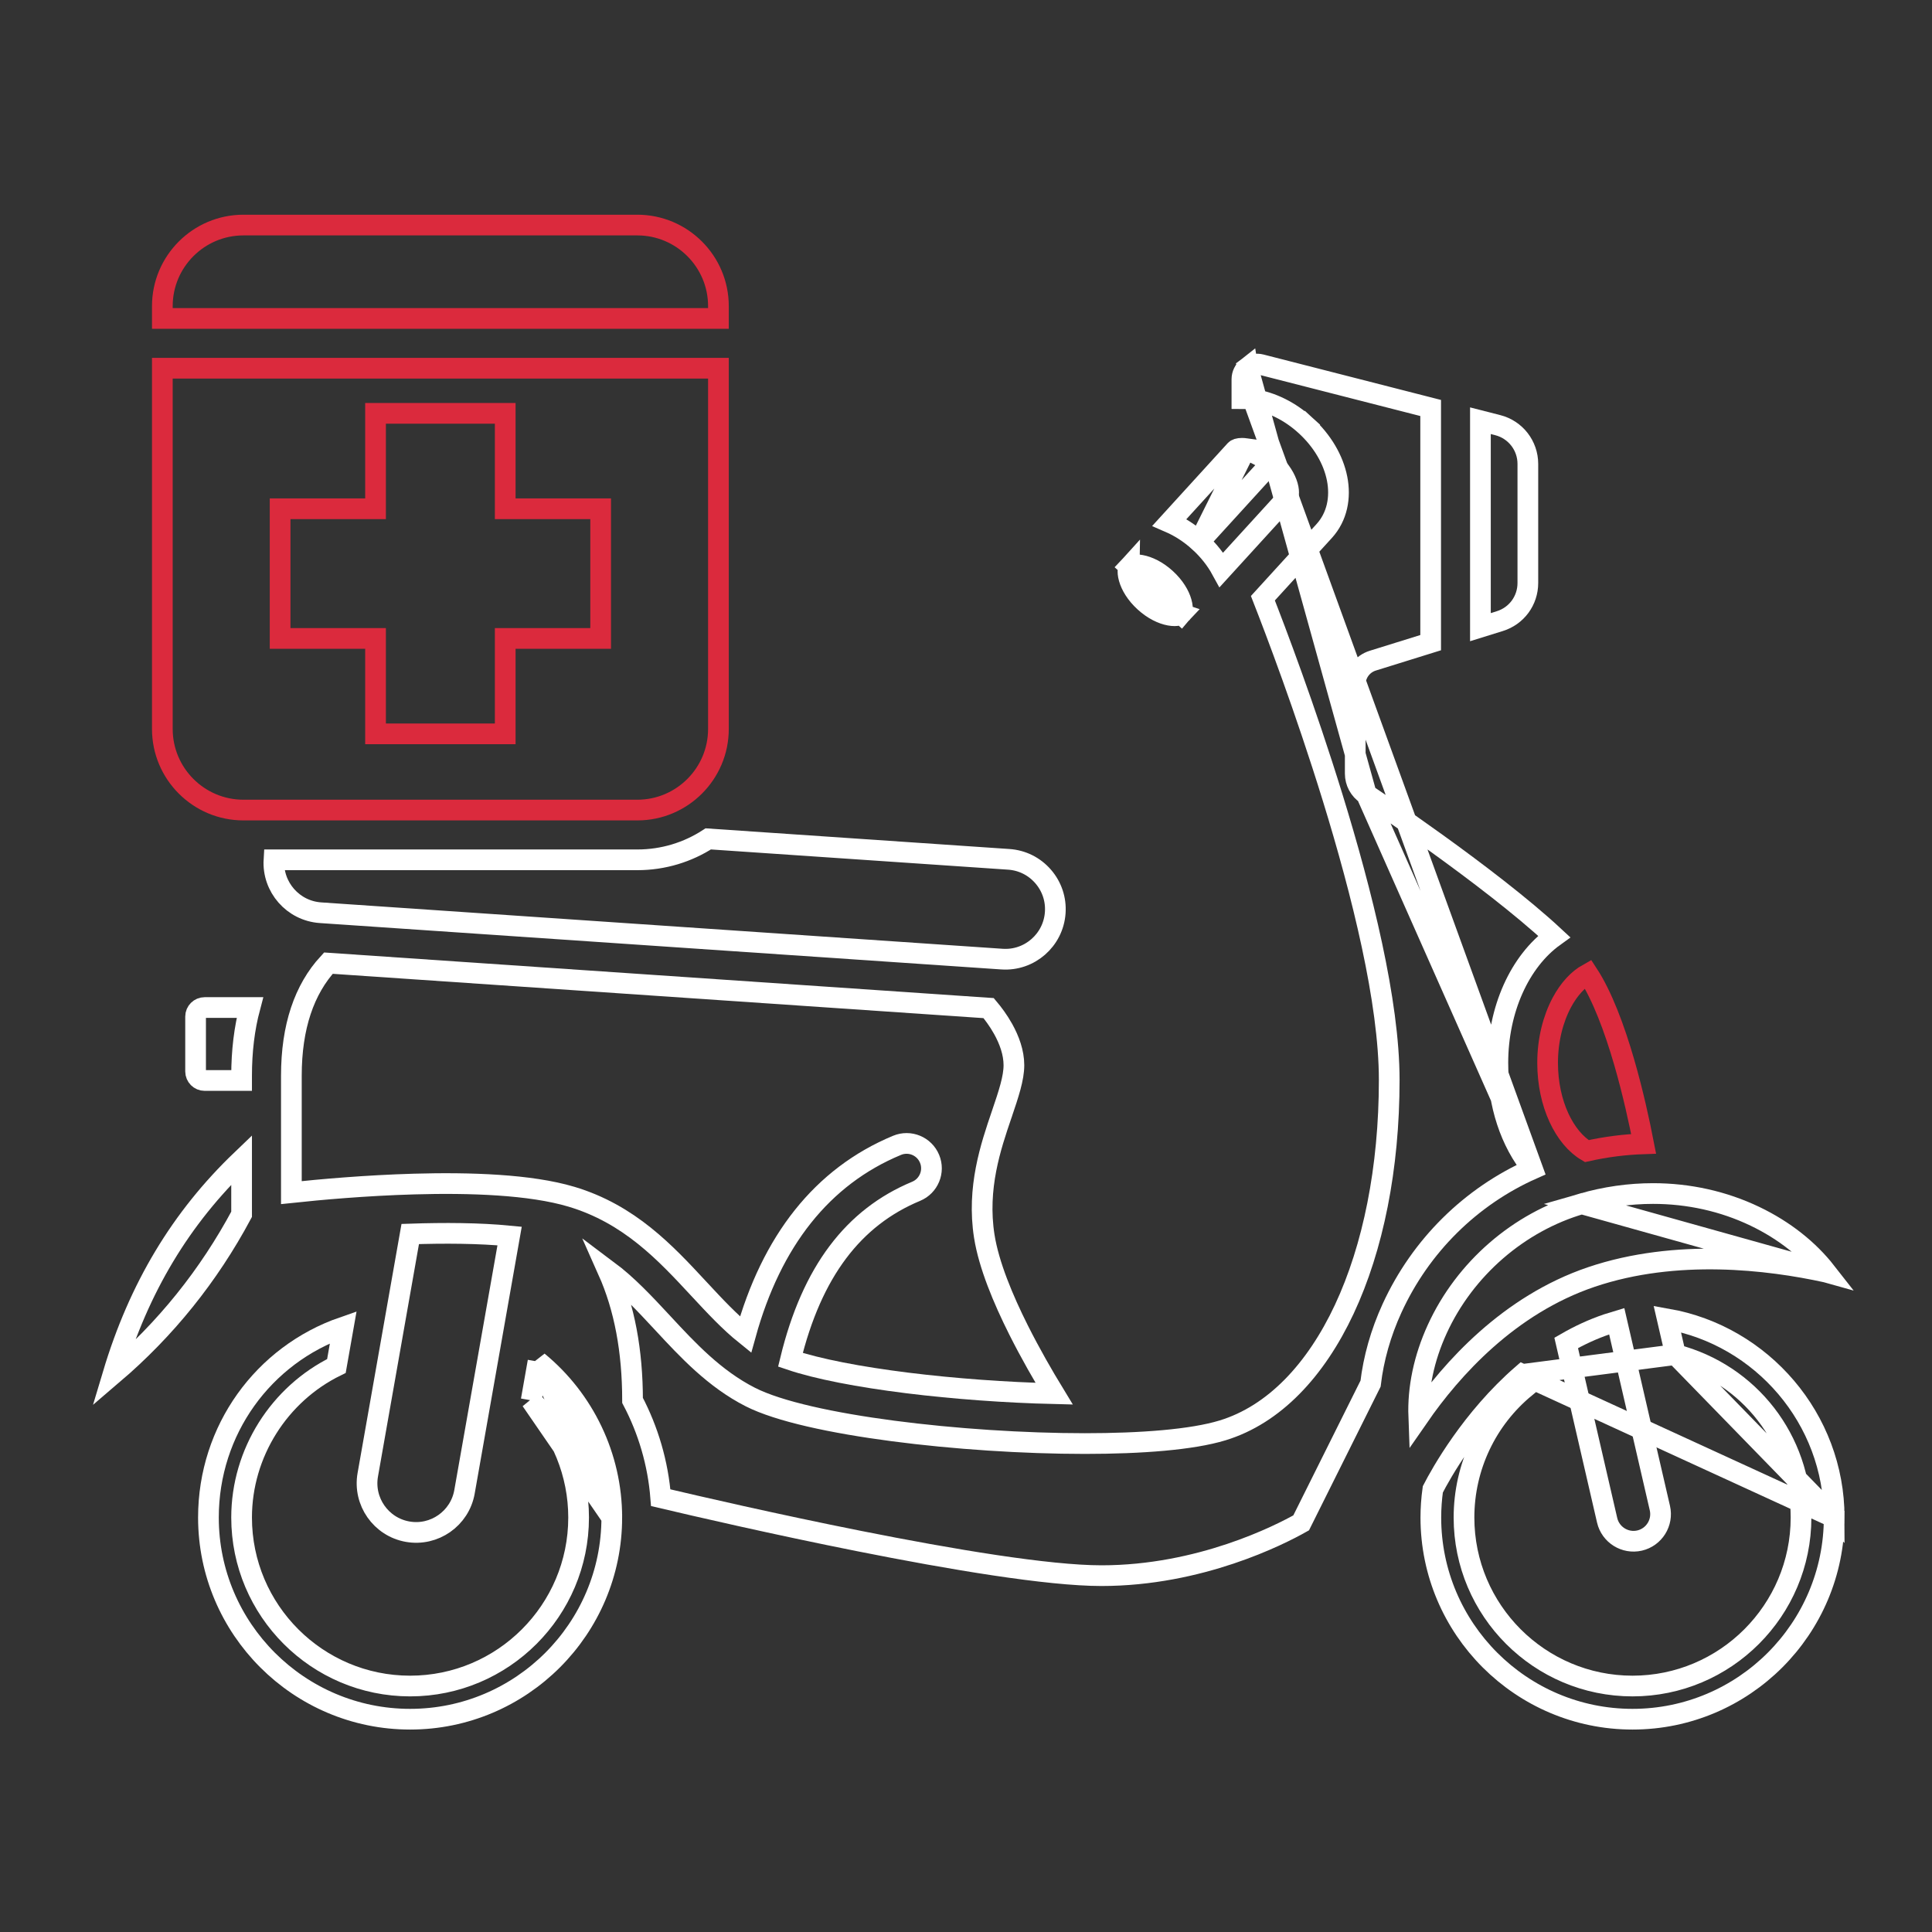 <svg width="140" height="140" viewBox="0 0 140 140" fill="none" xmlns="http://www.w3.org/2000/svg">
<rect x="0" y="0" width="140" height="140" fill="#333333" stroke="none"/>
<path d="M14.173 77.642V73.665C14.173 73.304 14.467 73.01 14.828 73.01H18.108C17.707 74.521 17.507 76.171 17.507 77.954V78.297H14.828C14.468 78.297 14.173 78.003 14.173 77.642Z" stroke="white" stroke-width="1.5"/>
<path d="M72.607 69.501L72.606 69.501L23.222 66.139C23.222 66.139 23.222 66.139 23.222 66.139C21.239 66.004 19.732 64.287 19.852 62.306H46.186C48.078 62.306 49.843 61.748 51.323 60.789L73.098 62.271L73.098 62.271C74.065 62.337 74.945 62.773 75.582 63.504C76.219 64.234 76.533 65.165 76.467 66.132L76.467 66.132C76.331 68.126 74.6 69.639 72.607 69.501Z" stroke="white" stroke-width="1.5"/>
<path d="M29.537 110.991L29.537 110.991C27.606 110.65 26.31 108.8 26.651 106.868C26.651 106.868 26.651 106.868 26.651 106.868L29.727 89.421C32.19 89.337 34.732 89.351 36.928 89.565L33.659 108.105C33.659 108.105 33.659 108.105 33.659 108.105C33.319 110.036 31.47 111.332 29.537 110.991Z" stroke="white" stroke-width="1.5"/>
<path d="M119.103 82.885C117.759 82.93 116.382 83.1 114.983 83.414C113.386 82.474 112.146 80.014 112.146 77.016C112.146 75.363 112.541 73.83 113.18 72.638C113.702 71.665 114.362 70.96 115.065 70.568C116.102 72.152 116.989 74.531 117.695 76.968C118.333 79.17 118.805 81.349 119.103 82.885Z" stroke="#DB2A3D" stroke-width="1.5"/>
<path d="M108.536 30.809L108.536 30.809C109.819 31.137 110.714 32.291 110.714 33.615V42.245C110.714 43.522 109.898 44.631 108.679 45.01L108.679 45.01L107.277 45.446V30.487L108.536 30.809Z" stroke="white" stroke-width="1.5"/>
<path d="M86.908 39.264L86.908 39.264C87.58 39.877 88.12 40.566 88.514 41.287L93.29 36.051C93.336 36 93.46 35.744 93.304 35.196C93.159 34.687 92.8 34.064 92.173 33.492L86.908 39.264ZM86.908 39.264C86.236 38.652 85.5 38.178 84.746 37.851L89.521 32.615C89.521 32.615 89.521 32.615 89.521 32.615C89.549 32.585 89.595 32.552 89.678 32.526C89.765 32.499 89.874 32.485 89.996 32.485C90.097 32.485 90.193 32.495 90.273 32.506L86.908 39.264ZM90.273 32.506C90.86 32.592 91.564 32.936 92.173 33.491L90.273 32.506Z" stroke="white" stroke-width="1.5"/>
<path d="M71.325 89.584L71.325 89.584C71.653 91.658 72.68 94.127 73.812 96.383C74.667 98.085 75.6 99.702 76.386 100.992C72.887 100.908 69.134 100.634 65.749 100.214C62.276 99.782 59.246 99.202 57.277 98.536C58.832 92.143 61.847 88.213 66.386 86.326C67.305 85.944 67.742 84.888 67.359 83.969C66.977 83.049 65.922 82.613 65.002 82.996C59.569 85.254 55.906 89.918 54.025 96.717C52.868 95.787 51.806 94.646 50.657 93.41L50.614 93.364C48.226 90.791 45.612 87.975 41.407 86.719L41.407 86.719C38.427 85.829 34.044 85.685 30.014 85.8C26.49 85.9 23.157 86.203 21.114 86.421V77.954C21.114 74.399 22.046 71.691 23.796 69.793L71.64 73.051C71.936 73.402 72.338 73.929 72.692 74.563C73.135 75.359 73.472 76.272 73.472 77.185C73.472 78.127 73.098 79.251 72.589 80.748C72.589 80.749 72.589 80.749 72.589 80.749L72.575 80.788C71.798 83.071 70.773 86.08 71.325 89.584Z" stroke="white" stroke-width="1.5"/>
<path d="M85.595 44.489C85.641 44.437 85.765 44.181 85.609 43.633C85.465 43.124 85.106 42.502 84.478 41.929C83.851 41.357 83.198 41.057 82.677 40.96C82.117 40.855 81.873 41.002 81.827 41.053L85.595 44.489ZM85.595 44.489C85.548 44.54 85.304 44.686 84.744 44.582C84.224 44.484 83.571 44.184 82.944 43.612L85.595 44.489ZM81.813 41.908C81.957 42.417 82.316 43.04 82.944 43.612L81.813 41.908ZM81.813 41.908C81.657 41.36 81.78 41.104 81.827 41.053L81.813 41.908Z" stroke="white" stroke-width="1.5"/>
<path d="M21.048 36.866H20.298V37.616V45.513V46.263H21.048H27.213V52.428V53.178H27.963H35.86H36.61V52.428V46.263H42.776H43.526V45.513V37.616V36.866H42.776H36.61V30.701V29.951H35.86H27.963H27.213V30.701V36.866H21.048ZM46.187 58.7H17.637C14.399 58.7 11.764 56.064 11.764 52.826V26.683H52.06V52.826C52.06 56.064 49.424 58.7 46.187 58.7Z" stroke="#DB2A3D" stroke-width="1.5"/>
<path d="M116.481 95.95C116.704 95.874 116.928 95.804 117.154 95.737L120.281 109.281C120.281 109.281 120.281 109.281 120.281 109.281C120.524 110.335 119.864 111.39 118.811 111.634L118.811 111.634C117.759 111.877 116.702 111.217 116.459 110.164L116.459 110.164L113.492 97.312C114.427 96.772 115.424 96.307 116.481 95.95L116.481 95.95Z" stroke="white" stroke-width="1.5"/>
<path d="M132.326 92.183C128.175 91.278 121.48 90.454 115.327 92.533C109.338 94.557 105.191 99.208 102.808 102.648C102.732 100.614 103.175 98.433 104.151 96.304L104.151 96.304C106.149 91.94 110.067 88.546 114.615 87.23L132.326 92.183ZM132.326 92.183C131.058 90.561 129.295 89.156 127.172 88.139C124.887 87.044 122.366 86.488 119.786 86.488C118.071 86.488 116.33 86.733 114.616 87.23L132.326 92.183Z" stroke="white" stroke-width="1.5"/>
<path d="M46.186 16.309C49.424 16.309 52.06 18.944 52.06 22.182V23.076H11.764V22.182C11.764 18.944 14.399 16.309 17.637 16.309H46.186Z" stroke="#DB2A3D" stroke-width="1.5"/>
<path d="M121.414 98.158L120.818 95.575C127.667 96.779 132.912 102.804 132.912 109.966L121.414 98.158ZM121.414 98.158C126.751 99.548 130.509 104.333 130.509 109.966C130.509 116.7 125.032 122.176 118.298 122.176C111.564 122.176 106.087 116.7 106.087 109.966C106.087 106.288 107.73 102.848 110.536 100.539L110.318 99.596M121.414 98.158L110.318 99.596M110.318 99.596C106.608 102.82 104.404 106.804 103.828 107.925C103.734 108.599 103.684 109.284 103.684 109.966C103.684 118.024 110.241 124.58 118.298 124.58C126.356 124.58 132.912 118.024 132.912 109.966L110.318 99.596Z" stroke="white" stroke-width="1.5"/>
<path d="M17.507 87.994C15.124 92.443 12.003 96.323 8.189 99.577C10.065 93.311 13.105 88.261 17.507 84.046V87.994Z" stroke="white" stroke-width="1.5"/>
<path d="M38.491 101.473C40.687 103.742 41.928 106.783 41.928 109.966C41.928 116.7 36.451 122.176 29.718 122.176C22.984 122.176 17.507 116.7 17.507 109.966C17.507 105.295 20.229 101.01 24.378 98.985L24.875 96.168C19.086 98.173 15.104 103.618 15.104 109.966C15.104 118.024 21.661 124.58 29.718 124.58C37.776 124.58 44.332 118.024 44.332 109.966L38.491 101.473ZM38.491 101.473L38.986 98.667M38.491 101.473L38.986 98.667M38.986 98.667C42.333 101.417 44.332 105.551 44.332 109.966L38.986 98.667Z" stroke="white" stroke-width="1.5"/>
<path d="M99.013 57.564L99.013 57.564C98.509 57.23 98.206 56.665 98.206 56.061V49.597C98.206 48.807 98.72 48.11 99.474 47.875L103.671 46.569V29.564L91.368 26.416C91.368 26.416 91.368 26.416 91.368 26.416C91.034 26.331 90.692 26.402 90.419 26.614L99.013 57.564ZM99.013 57.564C99.136 57.645 107.922 63.492 112.622 67.86C110.118 69.664 108.54 73.168 108.54 77.016C108.54 80.005 109.461 82.769 111.055 84.707M99.013 57.564L111.055 84.707M111.055 84.707C106.586 86.691 102.952 90.26 100.871 94.802C100.05 96.595 99.533 98.441 99.316 100.264L94.287 110.352C92.721 111.235 86.958 114.178 79.815 114.178C75.949 114.178 68.923 112.999 62.267 111.673C56.13 110.452 50.383 109.121 47.879 108.529C47.682 106.035 46.976 103.64 45.837 101.478C45.835 97.888 45.253 94.759 44.051 92.066C45.459 93.119 46.691 94.439 48.014 95.863L48.052 95.904C49.831 97.821 51.775 99.914 54.373 101.235L54.373 101.235C56.435 102.282 60.324 103.116 64.708 103.692C69.129 104.273 74.171 104.606 78.615 104.606C82.708 104.606 86.381 104.325 88.589 103.652C92.319 102.515 95.339 99.304 97.414 94.87C99.494 90.425 100.668 84.667 100.668 78.254C100.668 72.6 98.698 64.702 96.57 57.8C94.576 51.33 92.415 45.65 91.514 43.349L95.731 38.726H95.731L95.955 38.481C96.902 37.441 97.161 36.046 96.891 34.678C96.621 33.314 95.826 31.942 94.603 30.827L94.101 31.378L94.603 30.827C93.496 29.817 92.151 29.136 90.794 28.938L111.055 84.707ZM89.993 27.484C89.993 27.14 90.147 26.826 90.419 26.614L90.794 28.938C90.524 28.898 90.256 28.879 89.993 28.88V27.484Z" stroke="white" stroke-width="1.5"/>
</svg>
